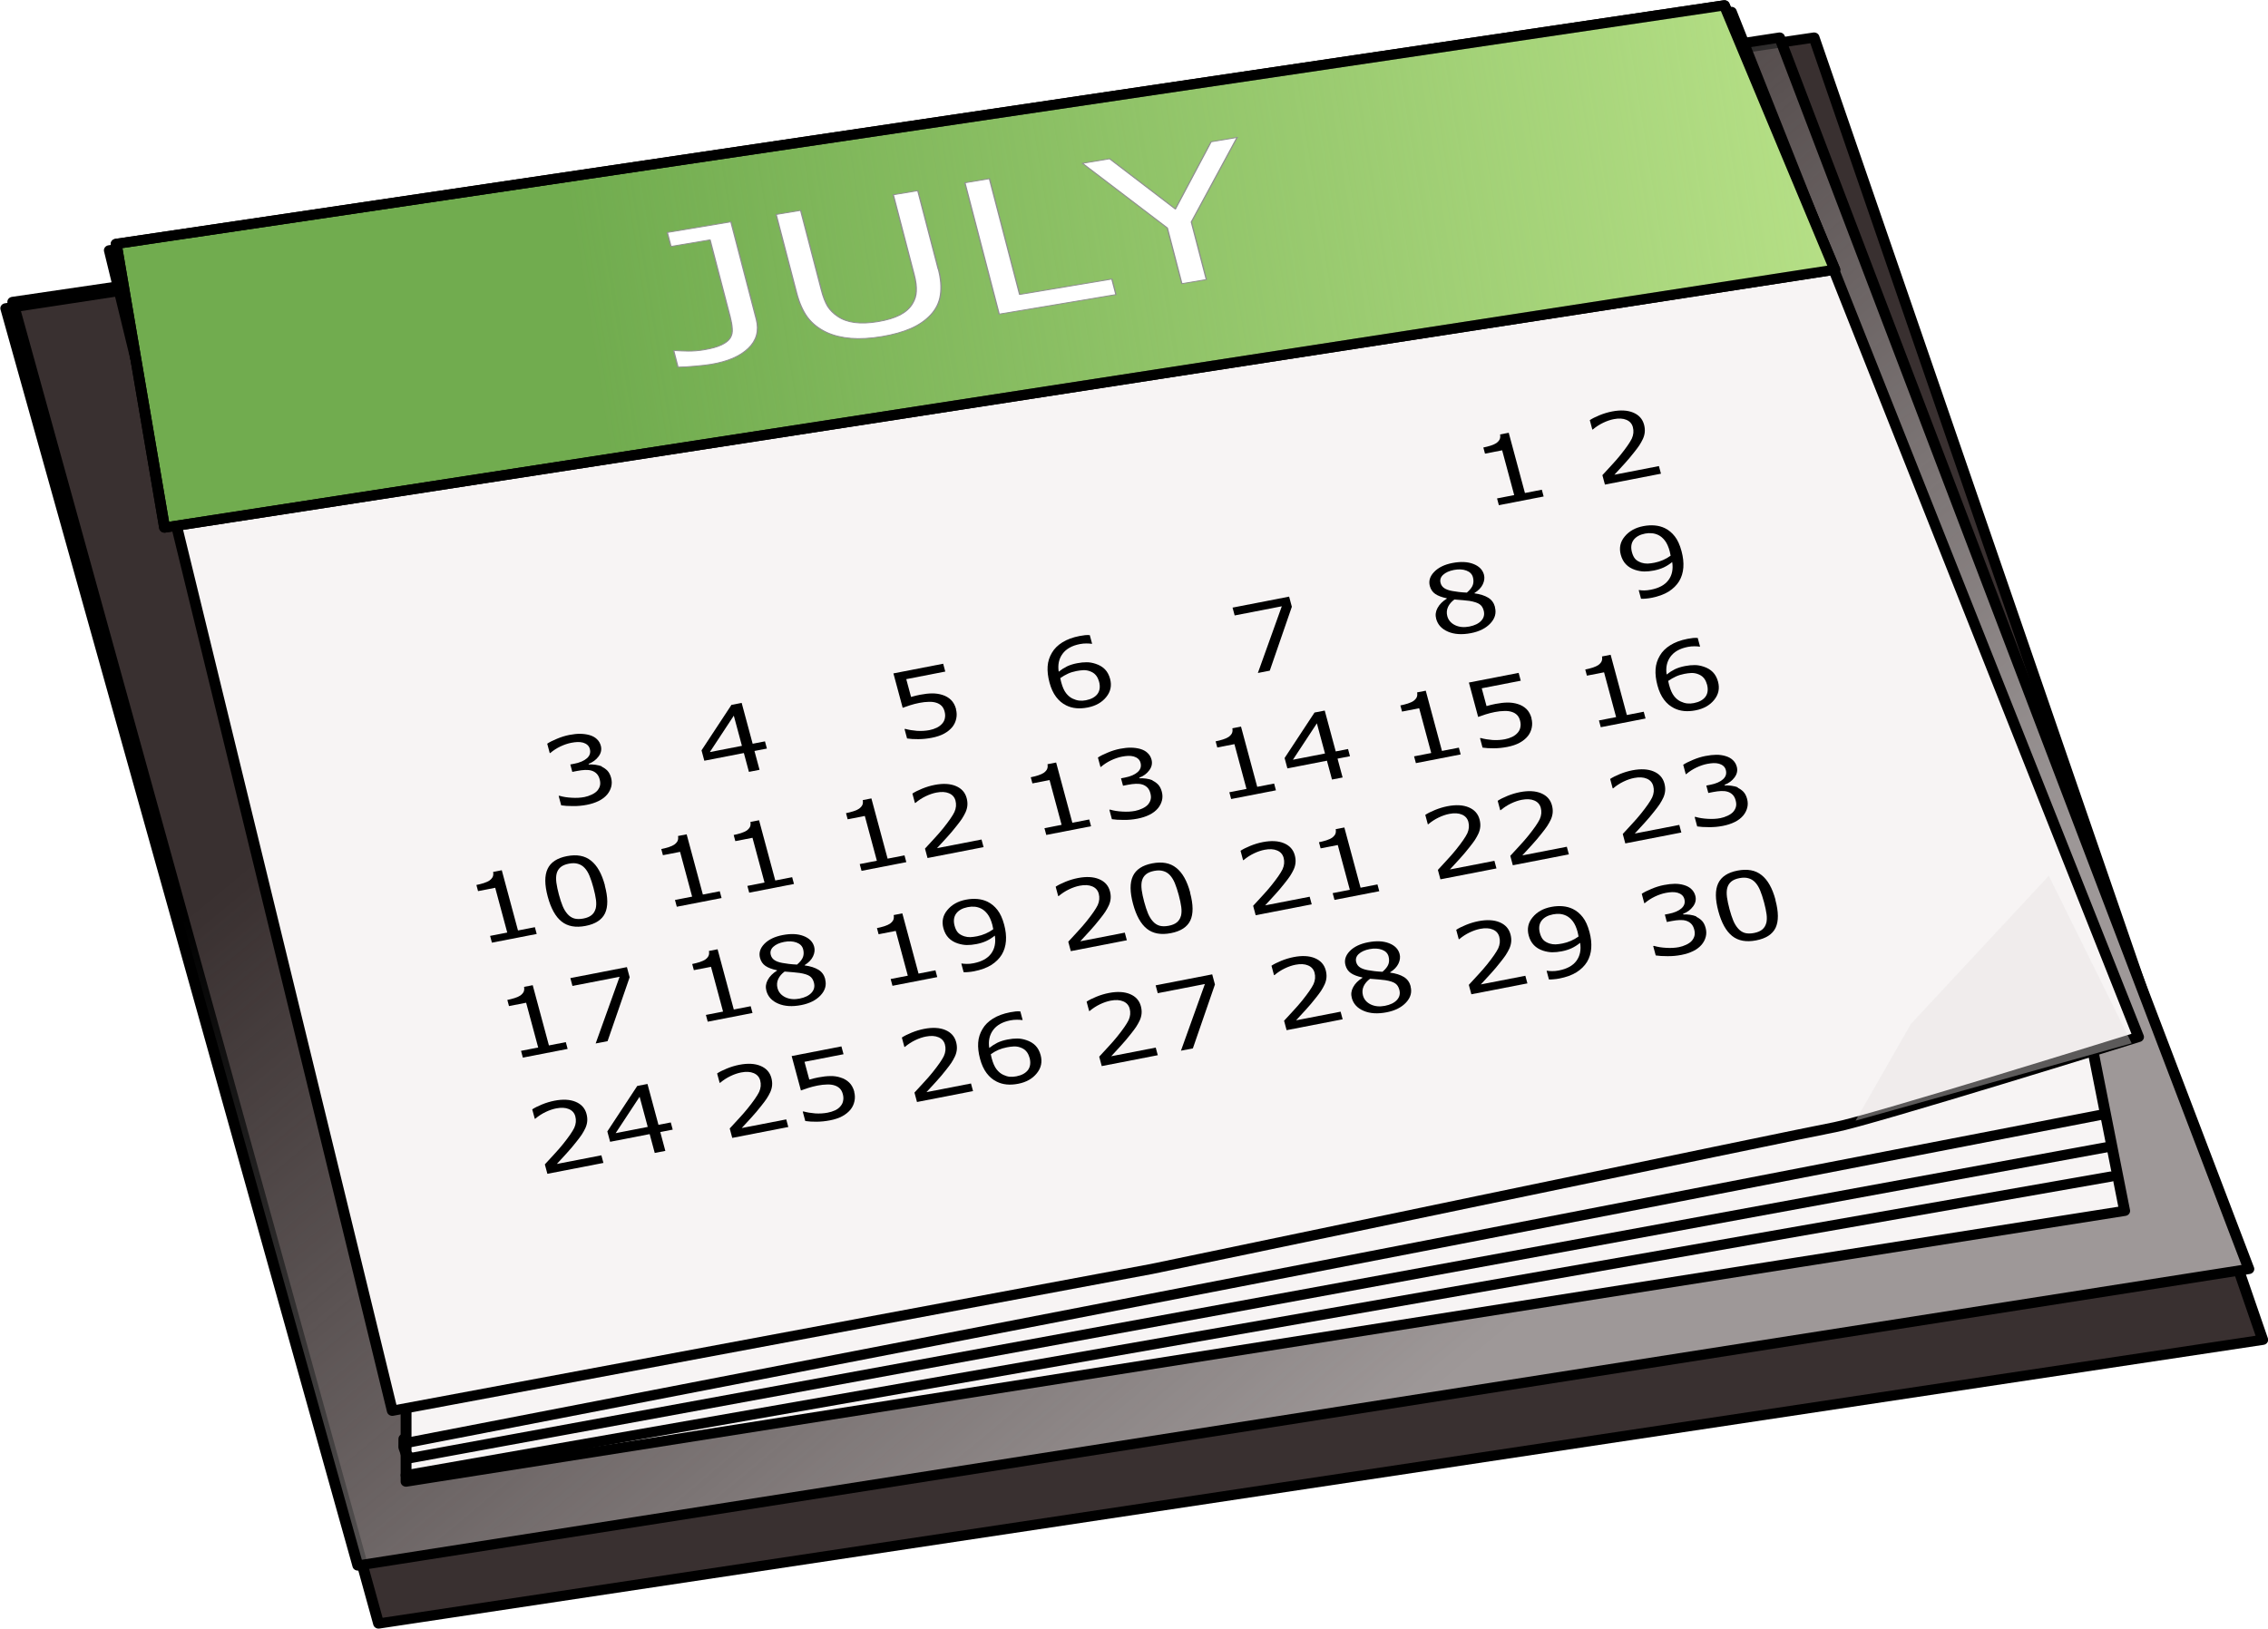 <?xml version="1.0" encoding="UTF-8" standalone="no"?>
<!-- Creator: CorelDRAW -->

<svg
   xmlns:dc="http://purl.org/dc/elements/1.1/"
   xmlns:cc="http://creativecommons.org/ns#"
   xmlns:rdf="http://www.w3.org/1999/02/22-rdf-syntax-ns#"
   xmlns:svg="http://www.w3.org/2000/svg"
   xmlns="http://www.w3.org/2000/svg"
   xmlns:xlink="http://www.w3.org/1999/xlink"
   xmlns:sodipodi="http://sodipodi.sourceforge.net/DTD/sodipodi-0.dtd"
   xmlns:inkscape="http://www.inkscape.org/namespaces/inkscape"
   xml:space="preserve"
   width="391.162mm"
   height="280.948mm"
   style="clip-rule:evenodd;fill-rule:evenodd;image-rendering:optimizeQuality;shape-rendering:geometricPrecision;text-rendering:geometricPrecision"
   viewBox="0 0 40.065 28.776"
   id="svg47601"
   version="1.1"
   inkscape:version="0.91 r13725"
   sodipodi:docname="BasicCal-fullmonths.svg"><sodipodi:namedview
     pagecolor="#ffffff"
     bordercolor="#666666"
     borderopacity="1"
     objecttolerance="10"
     gridtolerance="10"
     guidetolerance="10"
     inkscape:pageopacity="0"
     inkscape:pageshadow="2"
     inkscape:window-width="1916"
     inkscape:window-height="1035"
     id="namedview47661"
     showgrid="false"
     fit-margin-top="0"
     fit-margin-left="0"
     fit-margin-right="0"
     fit-margin-bottom="0"
     inkscape:zoom="0.085768014"
     inkscape:cx="373.10483"
     inkscape:cy="567.69753"
     inkscape:window-x="4"
     inkscape:window-y="1"
     inkscape:window-maximized="1"
     inkscape:current-layer="g48261" /><defs
     id="defs47603"><linearGradient
       inkscape:collect="always"
       id="linearGradient48446"><stop
         style="stop-color:#b9e289;stop-opacity:1;"
         offset="0"
         id="stop48448" /><stop
         style="stop-color:#b9e289;stop-opacity:0;"
         offset="1"
         id="stop48450" /></linearGradient><linearGradient
       inkscape:collect="always"
       id="linearGradient48386"><stop
         style="stop-color:#9e9898;stop-opacity:1;"
         offset="0"
         id="stop48388" /><stop
         style="stop-color:#9e9898;stop-opacity:0;"
         offset="1"
         id="stop48390" /></linearGradient><style
       type="text/css"
       id="style47605"><![CDATA[
    .str0 {stroke:#333333;stroke-width:0.026}
    .str1 {stroke:#426910;stroke-width:0.026}
    .fil7 {fill:#0A0000}
    .fil2 {fill:#666666}
    .fil6 {fill:#BEE092}
    .fil0 {fill:#CCCCCC}
    .fil10 {fill:#E8FFC9}
    .fil8 {fill:url(#id0)}
    .fil5 {fill:url(#id1)}
    .fil1 {fill:url(#id2)}
    .fil9 {fill:url(#id3)}
    .fil4 {fill:url(#id4)}
    .fil3 {fill:url(#id5);fill-rule:nonzero}
   ]]></style><linearGradient
       id="id0"
       gradientUnits="userSpaceOnUse"
       x1="0.628"
       y1="0.012"
       x2="0.641"
       y2="0.668"><stop
         offset="0"
         style="stop-color:#B3B3B3"
         id="stop47608" /><stop
         offset="1"
         style="stop-color:#666666"
         id="stop47610" /></linearGradient><linearGradient
       id="id1"
       gradientUnits="userSpaceOnUse"
       x1="0.431"
       y1="0.848"
       x2="2.692"
       y2="0.848"><stop
         offset="0"
         style="stop-color:#6BA84B"
         id="stop47613" /><stop
         offset="1"
         style="stop-color:#BFE68D"
         id="stop47615" /></linearGradient><linearGradient
       id="id2"
       gradientUnits="userSpaceOnUse"
       x1="0.216"
       y1="2.775"
       x2="2.906"
       y2="0.486"><stop
         offset="0"
         style="stop-color:gray"
         id="stop47618" /><stop
         offset="1"
         style="stop-color:#DBDBDB"
         id="stop47620" /></linearGradient><linearGradient
       id="id3"
       gradientUnits="userSpaceOnUse"
       x1="0.634"
       y1="0.079"
       x2="0.634"
       y2="0.601"><stop
         offset="0"
         style="stop-color:white"
         id="stop47623" /><stop
         offset="1"
         style="stop-color:#999999"
         id="stop47625" /></linearGradient><linearGradient
       id="id4"
       gradientUnits="userSpaceOnUse"
       x1="1.269"
       y1="2.15"
       x2="1.853"
       y2="1.048"><stop
         offset="0"
         style="stop-color:#DBDBDB"
         id="stop47628" /><stop
         offset="1"
         style="stop-color:#FEFEFE"
         id="stop47630" /></linearGradient><linearGradient
       id="id5"
       gradientUnits="userSpaceOnUse"
       x1="2.76"
       y1="2.85"
       x2="0.363"
       y2="0.411"><stop
         offset="0"
         style="stop-color:#4D4D4D"
         id="stop47633" /><stop
         offset="1"
         style="stop-color:#E6E6E6"
         id="stop47635" /></linearGradient><linearGradient
       inkscape:collect="always"
       xlink:href="#linearGradient48386"
       id="linearGradient48392"
       x1="-15.953"
       y1="-1.421"
       x2="-22.385"
       y2="-8.658"
       gradientUnits="userSpaceOnUse" /><filter
       inkscape:collect="always"
       style="color-interpolation-filters:sRGB"
       id="filter48440"
       x="-0.22"
       width="1.44"
       y="-0.232"
       height="1.463"><feGaussianBlur
         inkscape:collect="always"
         stdDeviation="0.203"
         id="feGaussianBlur48442" /></filter><linearGradient
       inkscape:collect="always"
       xlink:href="#linearGradient48446"
       id="linearGradient48452"
       x1="-13.191"
       y1="-11.144"
       x2="-23.601"
       y2="-9.597"
       gradientUnits="userSpaceOnUse" /></defs><g
     id="g48261"
     transform="translate(28.331,12.537)"><g
       id="g48792"
       transform="matrix(2.207,0,0,2.062,34.196,13.326)"><path
         inkscape:connector-curvature="0"
         id="path48344"
         d="m -28.229,-9.956 2.928,11.325 15.081,-2.431 -3.591,-11.159 z"
         style="fill:#393030;fill-opacity:1;fill-rule:evenodd;stroke:#000000;stroke-width:0.087;stroke-linecap:round;stroke-linejoin:round;stroke-miterlimit:4;stroke-dasharray:none;stroke-opacity:1" /><path
         inkscape:connector-curvature="0"
         id="path48346"
         d="M -28.285,-9.901 -25.467,0.872 -10.331,-1.669 -14.087,-12.221 Z"
         style="fill:url(#linearGradient48392);fill-opacity:1;fill-rule:evenodd;stroke:#000000;stroke-width:0.087;stroke-linecap:round;stroke-linejoin:round;stroke-miterlimit:4;stroke-dasharray:none;stroke-opacity:1" /><path
         inkscape:connector-curvature="0"
         id="path48350"
         d="m -25.081,-0.565 0,0.718 13.756,-2.32 -0.276,-1.492 -12.927,1.934 z"
         style="fill:#f7f4f4;fill-opacity:1;fill-rule:evenodd;stroke:#000000;stroke-width:0.087;stroke-linecap:round;stroke-linejoin:round;stroke-miterlimit:4;stroke-dasharray:none;stroke-opacity:1" /><path
         inkscape:connector-curvature="0"
         id="path48348"
         d="m -27.456,-10.398 2.265,9.944 6.077,-1.215 c 0,0 5.193,-1.16 5.469,-1.215 0.276,-0.055 2.431,-0.773 2.431,-0.773 l -3.259,-8.784 z"
         style="fill:#f7f4f4;fill-opacity:1;fill-rule:evenodd;stroke:#000000;stroke-width:0.087;stroke-linecap:round;stroke-linejoin:round;stroke-miterlimit:4;stroke-dasharray:none;stroke-opacity:1" /><path
         inkscape:connector-curvature="0"
         id="path48352"
         d="m -25.081,-0.178 13.59,-2.817 0,0"
         style="fill:none;fill-rule:evenodd;stroke:#000000;stroke-width:0.087;stroke-linecap:round;stroke-linejoin:round;stroke-miterlimit:4;stroke-dasharray:none;stroke-opacity:1" /><path
         sodipodi:nodetypes="ccccc"
         inkscape:connector-curvature="0"
         id="path48354"
         d="m -11.435,-2.719 -13.609,2.67 -0.037,-0.037 -0.018,-0.055 5.69e-4,-0.073"
         style="fill:none;fill-rule:evenodd;stroke:#000000;stroke-width:0.087;stroke-linecap:round;stroke-linejoin:round;stroke-miterlimit:4;stroke-dasharray:none;stroke-opacity:1" /><path
         sodipodi:nodetypes="cc"
         inkscape:connector-curvature="0"
         id="path48356"
         d="M -11.435,-2.461 -25.081,0.098"
         style="fill:none;fill-rule:evenodd;stroke:#000000;stroke-width:0.087;stroke-linecap:round;stroke-linejoin:round;stroke-miterlimit:4;stroke-dasharray:none;stroke-opacity:1" /><path
         inkscape:connector-curvature="0"
         id="path48358"
         d="m -27.401,-10.453 0.387,2.431 13.369,-2.21 -0.884,-2.265 z"
         style="fill:#71ac4f;fill-opacity:1;fill-rule:evenodd;stroke:#000000;stroke-width:0.087;stroke-linecap:round;stroke-linejoin:round;stroke-miterlimit:4;stroke-dasharray:none;stroke-opacity:1" /><g
         id="text48360"
         style="font-style:normal;font-weight:normal;font-size:0.869px;line-height:125%;font-family:sans-serif;text-align:end;letter-spacing:0px;word-spacing:0px;text-anchor:end;fill:#000000;fill-opacity:1;stroke:none;stroke-width:0.087;stroke-linecap:round;stroke-linejoin:round;stroke-miterlimit:4;stroke-dasharray:none;stroke-opacity:1"
         transform="matrix(1.048,-0.218,0.228,0.907,0,0)"><path
           id="path48690"
           d="m -12.597,-12.166 -0.342,0 0,-0.064 0.131,0 0,-0.423 -0.131,0 0,-0.058 q 0.027,0 0.057,-0.004 0.031,-0.005 0.046,-0.013 0.02,-0.011 0.031,-0.027 0.011,-0.017 0.013,-0.044 l 0.066,0 0,0.569 0.129,0 0,0.064 z"
           inkscape:connector-curvature="0" /><path
           id="path48692"
           d="m -11.702,-12.166 -0.427,0 0,-0.089 q 0.045,-0.038 0.089,-0.076 0.045,-0.038 0.084,-0.076 0.081,-0.079 0.112,-0.125 0.03,-0.047 0.03,-0.101 0,-0.049 -0.033,-0.077 -0.032,-0.028 -0.09,-0.028 -0.039,0 -0.084,0.014 -0.045,0.014 -0.088,0.042 l -0.004,0 0,-0.089 q 0.03,-0.015 0.08,-0.027 0.05,-0.012 0.098,-0.012 0.097,0 0.152,0.047 0.055,0.047 0.055,0.127 0,0.036 -0.009,0.067 -0.009,0.031 -0.027,0.059 -0.017,0.026 -0.039,0.052 -0.022,0.025 -0.054,0.056 -0.045,0.045 -0.094,0.087 -0.048,0.042 -0.09,0.077 l 0.34,0 0,0.073 z"
           inkscape:connector-curvature="0" /><path
           id="path48694"
           d="m -19.962,-11.384 q 0.02,0.018 0.034,0.046 0.013,0.028 0.013,0.071 0,0.043 -0.016,0.079 -0.016,0.036 -0.044,0.063 -0.032,0.03 -0.075,0.044 -0.043,0.014 -0.094,0.014 -0.053,0 -0.103,-0.013 -0.051,-0.012 -0.084,-0.027 l 0,-0.089 0.006,0 q 0.036,0.024 0.085,0.039 0.049,0.016 0.094,0.016 0.027,0 0.057,-0.009 0.03,-0.009 0.049,-0.026 0.02,-0.019 0.029,-0.041 0.01,-0.022 0.01,-0.057 0,-0.034 -0.011,-0.056 -0.011,-0.022 -0.03,-0.035 -0.019,-0.013 -0.046,-0.018 -0.027,-0.005 -0.059,-0.005 l -0.038,0 0,-0.07 0.03,0 q 0.064,0 0.103,-0.027 0.039,-0.027 0.039,-0.079 0,-0.023 -0.01,-0.04 -0.01,-0.017 -0.027,-0.028 -0.018,-0.011 -0.039,-0.015 -0.021,-0.004 -0.047,-0.004 -0.04,0 -0.086,0.014 -0.045,0.014 -0.086,0.041 l -0.004,0 0,-0.089 q 0.03,-0.015 0.08,-0.027 0.05,-0.013 0.098,-0.013 0.046,0 0.081,0.009 0.035,0.009 0.064,0.027 0.031,0.02 0.046,0.049 0.016,0.029 0.016,0.067 0,0.053 -0.037,0.092 -0.037,0.039 -0.087,0.049 l 0,0.006 q 0.02,0.003 0.047,0.014 0.026,0.011 0.045,0.027 z"
           inkscape:connector-curvature="0" /><path
           id="path48696"
           d="m -18.728,-11.258 -0.094,0 0,0.178 -0.081,0 0,-0.178 -0.302,0 0,-0.098 0.306,-0.356 0.078,0 0,0.386 0.094,0 0,0.068 z m -0.175,-0.068 0,-0.285 -0.245,0.285 0.245,0 z"
           inkscape:connector-curvature="0" /><path
           id="path48698"
           d="m -17.278,-11.281 q 0,0.044 -0.016,0.084 -0.016,0.04 -0.044,0.068 -0.031,0.03 -0.073,0.046 -0.042,0.016 -0.098,0.016 -0.052,0 -0.1,-0.011 -0.048,-0.011 -0.081,-0.026 l 0,-0.089 0.006,0 q 0.035,0.022 0.081,0.038 0.047,0.015 0.092,0.015 0.03,0 0.058,-0.009 0.028,-0.009 0.05,-0.03 0.019,-0.018 0.028,-0.044 0.01,-0.025 0.01,-0.059 0,-0.033 -0.011,-0.055 -0.011,-0.022 -0.031,-0.036 -0.022,-0.016 -0.054,-0.022 -0.031,-0.007 -0.07,-0.007 -0.037,0 -0.072,0.005 -0.034,0.005 -0.059,0.01 l 0,-0.325 0.38,0 0,0.074 -0.298,0 0,0.168 q 0.018,-0.002 0.037,-0.003 0.019,-8.48e-4 0.033,-8.48e-4 0.051,0 0.09,0.009 0.039,0.009 0.071,0.031 0.034,0.023 0.053,0.06 0.019,0.037 0.019,0.092 z"
           inkscape:connector-curvature="0" /><path
           id="path48700"
           d="m -16.1,-11.285 q 0,0.096 -0.064,0.157 -0.063,0.061 -0.155,0.061 -0.047,0 -0.085,-0.014 -0.038,-0.014 -0.067,-0.043 -0.036,-0.035 -0.056,-0.093 -0.02,-0.058 -0.02,-0.14 0,-0.084 0.018,-0.149 0.018,-0.065 0.058,-0.115 0.037,-0.048 0.096,-0.075 0.059,-0.027 0.137,-0.027 0.025,0 0.042,0.002 0.017,0.002 0.034,0.008 l 0,0.081 -0.004,0 q -0.012,-0.006 -0.036,-0.012 -0.024,-0.006 -0.049,-0.006 -0.091,0 -0.145,0.057 -0.054,0.057 -0.063,0.154 0.036,-0.022 0.07,-0.033 0.035,-0.011 0.08,-0.011 0.04,0 0.071,0.008 0.031,0.007 0.063,0.03 0.037,0.026 0.056,0.065 0.019,0.039 0.019,0.096 z m -0.086,0.003 q 0,-0.039 -0.012,-0.065 -0.011,-0.026 -0.038,-0.045 -0.02,-0.014 -0.043,-0.018 -0.024,-0.004 -0.05,-0.004 -0.036,0 -0.067,0.009 -0.031,0.009 -0.064,0.026 -8.48e-4,0.009 -0.001,0.018 -4.24e-4,0.009 -4.24e-4,0.022 0,0.067 0.014,0.106 0.014,0.039 0.038,0.061 0.02,0.019 0.042,0.028 0.023,0.009 0.05,0.009 0.061,0 0.097,-0.037 0.035,-0.038 0.035,-0.108 z"
           inkscape:connector-curvature="0" /><path
           id="path48702"
           d="m -14.639,-11.617 -0.286,0.537 -0.091,0 0.304,-0.557 -0.36,0 0,-0.074 0.432,0 0,0.095 z"
           inkscape:connector-curvature="0" /><path
           id="path48704"
           d="m -13.167,-11.256 q 0,0.082 -0.064,0.136 -0.064,0.054 -0.16,0.054 -0.103,0 -0.164,-0.053 -0.061,-0.053 -0.061,-0.136 0,-0.053 0.031,-0.095 0.031,-0.043 0.086,-0.068 l 0,-0.003 q -0.051,-0.027 -0.075,-0.059 -0.024,-0.032 -0.024,-0.081 0,-0.071 0.059,-0.119 0.059,-0.048 0.149,-0.048 0.095,0 0.151,0.045 0.056,0.045 0.056,0.115 0,0.043 -0.027,0.084 -0.027,0.041 -0.078,0.064 l 0,0.003 q 0.059,0.025 0.091,0.063 0.031,0.037 0.031,0.095 z m -0.101,-0.308 q 0,-0.045 -0.035,-0.072 -0.035,-0.027 -0.089,-0.027 -0.053,0 -0.088,0.025 -0.034,0.025 -0.034,0.069 0,0.031 0.017,0.053 0.017,0.022 0.052,0.039 0.016,0.008 0.045,0.02 0.03,0.012 0.058,0.02 0.042,-0.028 0.058,-0.058 0.016,-0.03 0.016,-0.07 z m 0.013,0.316 q 0,-0.039 -0.017,-0.062 -0.017,-0.024 -0.067,-0.048 -0.02,-0.009 -0.044,-0.017 -0.024,-0.008 -0.063,-0.022 -0.038,0.021 -0.061,0.056 -0.023,0.036 -0.023,0.081 0,0.057 0.039,0.095 0.039,0.037 0.1,0.037 0.062,0 0.099,-0.032 0.037,-0.032 0.037,-0.087 z"
           inkscape:connector-curvature="0" /><path
           id="path48706"
           d="m -11.703,-11.434 q 0,0.083 -0.019,0.15 -0.019,0.067 -0.057,0.115 -0.039,0.048 -0.097,0.075 -0.058,0.026 -0.137,0.026 -0.022,0 -0.042,-0.003 -0.02,-0.002 -0.035,-0.007 l 0,-0.081 0.004,0 q 0.012,0.006 0.035,0.012 0.022,0.005 0.05,0.005 0.094,0 0.147,-0.056 0.053,-0.056 0.062,-0.155 -0.039,0.024 -0.074,0.034 -0.035,0.01 -0.076,0.01 -0.039,0 -0.071,-0.008 -0.031,-0.008 -0.063,-0.03 -0.037,-0.026 -0.056,-0.066 -0.019,-0.04 -0.019,-0.095 0,-0.097 0.064,-0.157 0.064,-0.061 0.155,-0.061 0.046,0 0.085,0.014 0.039,0.014 0.068,0.042 0.036,0.035 0.056,0.091 0.02,0.055 0.02,0.143 z m -0.086,-0.018 q 0,-0.066 -0.014,-0.106 -0.014,-0.04 -0.037,-0.062 -0.02,-0.019 -0.043,-0.027 -0.023,-0.009 -0.05,-0.009 -0.061,0 -0.097,0.038 -0.035,0.038 -0.035,0.107 0,0.04 0.011,0.066 0.011,0.025 0.039,0.045 0.019,0.013 0.042,0.018 0.023,0.004 0.051,0.004 0.033,0 0.067,-0.009 0.034,-0.009 0.064,-0.026 4.24e-4,-0.009 8.48e-4,-0.017 8.49e-4,-0.009 8.49e-4,-0.022 z"
           inkscape:connector-curvature="0" /><path
           id="path48708"
           d="m -20.76,-9.995 -0.342,0 0,-0.064 0.131,0 0,-0.423 -0.131,0 0,-0.058 q 0.027,0 0.057,-0.004 0.031,-0.005 0.046,-0.013 0.02,-0.011 0.031,-0.027 0.011,-0.017 0.013,-0.044 l 0.066,0 0,0.569 0.129,0 0,0.064 z"
           inkscape:connector-curvature="0" /><path
           id="path48710"
           d="m -20.171,-10.311 q 0,0.17 -0.053,0.25 -0.053,0.079 -0.165,0.079 -0.114,0 -0.166,-0.081 -0.052,-0.081 -0.052,-0.248 0,-0.168 0.053,-0.249 0.053,-0.081 0.165,-0.081 0.114,0 0.166,0.082 0.053,0.081 0.053,0.246 z m -0.112,0.193 q 0.015,-0.034 0.02,-0.081 0.005,-0.047 0.005,-0.112 0,-0.064 -0.005,-0.112 -0.005,-0.048 -0.02,-0.081 -0.015,-0.033 -0.041,-0.049 -0.025,-0.017 -0.066,-0.017 -0.04,0 -0.066,0.017 -0.026,0.017 -0.041,0.05 -0.014,0.031 -0.02,0.082 -0.005,0.05 -0.005,0.111 0,0.066 0.005,0.111 0.005,0.045 0.02,0.08 0.014,0.033 0.039,0.05 0.026,0.017 0.068,0.017 0.04,0 0.066,-0.017 0.026,-0.017 0.041,-0.05 z"
           inkscape:connector-curvature="0" /><path
           id="path48712"
           d="m -19.348,-9.995 -0.342,0 0,-0.064 0.131,0 0,-0.423 -0.131,0 0,-0.058 q 0.027,0 0.057,-0.004 0.031,-0.005 0.046,-0.013 0.02,-0.011 0.031,-0.027 0.011,-0.017 0.013,-0.044 l 0.066,0 0,0.569 0.129,0 0,0.064 z"
           inkscape:connector-curvature="0" /><path
           id="path48714"
           d="m -18.795,-9.995 -0.342,0 0,-0.064 0.131,0 0,-0.423 -0.131,0 0,-0.058 q 0.027,0 0.057,-0.004 0.031,-0.005 0.046,-0.013 0.02,-0.011 0.031,-0.027 0.011,-0.017 0.013,-0.044 l 0.066,0 0,0.569 0.129,0 0,0.064 z"
           inkscape:connector-curvature="0" /><path
           id="path48716"
           d="m -17.937,-9.995 -0.342,0 0,-0.064 0.131,0 0,-0.423 -0.131,0 0,-0.058 q 0.027,0 0.057,-0.004 0.031,-0.005 0.046,-0.013 0.02,-0.011 0.031,-0.027 0.011,-0.017 0.013,-0.044 l 0.066,0 0,0.569 0.129,0 0,0.064 z"
           inkscape:connector-curvature="0" /><path
           id="path48718"
           d="m -17.348,-9.995 -0.427,0 0,-0.089 q 0.045,-0.038 0.089,-0.076 0.045,-0.038 0.084,-0.076 0.081,-0.079 0.112,-0.125 0.03,-0.047 0.03,-0.101 0,-0.049 -0.033,-0.077 -0.032,-0.028 -0.09,-0.028 -0.039,0 -0.084,0.014 -0.045,0.014 -0.088,0.042 l -0.004,0 0,-0.089 q 0.03,-0.015 0.08,-0.027 0.05,-0.012 0.098,-0.012 0.097,0 0.152,0.047 0.055,0.047 0.055,0.127 0,0.036 -0.009,0.067 -0.009,0.031 -0.027,0.059 -0.017,0.026 -0.039,0.052 -0.022,0.025 -0.054,0.056 -0.045,0.045 -0.094,0.087 -0.048,0.042 -0.09,0.077 l 0.34,0 0,0.073 z"
           inkscape:connector-curvature="0" /><path
           id="path48720"
           d="m -16.526,-9.995 -0.342,0 0,-0.064 0.131,0 0,-0.423 -0.131,0 0,-0.058 q 0.027,0 0.057,-0.004 0.031,-0.005 0.046,-0.013 0.02,-0.011 0.031,-0.027 0.011,-0.017 0.013,-0.044 l 0.066,0 0,0.569 0.129,0 0,0.064 z"
           inkscape:connector-curvature="0" /><path
           id="path48722"
           d="m -15.992,-10.299 q 0.02,0.018 0.034,0.046 0.013,0.028 0.013,0.071 0,0.043 -0.016,0.079 -0.016,0.036 -0.044,0.063 -0.032,0.03 -0.075,0.044 -0.043,0.014 -0.094,0.014 -0.053,0 -0.103,-0.013 -0.051,-0.012 -0.084,-0.027 l 0,-0.089 0.006,0 q 0.036,0.024 0.085,0.039 0.049,0.016 0.094,0.016 0.027,0 0.057,-0.009 0.03,-0.009 0.049,-0.026 0.02,-0.019 0.029,-0.041 0.01,-0.022 0.01,-0.057 0,-0.034 -0.011,-0.056 -0.011,-0.022 -0.03,-0.035 -0.019,-0.013 -0.046,-0.018 -0.027,-0.005 -0.059,-0.005 l -0.038,0 0,-0.07 0.03,0 q 0.064,0 0.103,-0.027 0.039,-0.027 0.039,-0.079 0,-0.023 -0.01,-0.04 -0.01,-0.017 -0.027,-0.028 -0.018,-0.011 -0.039,-0.015 -0.021,-0.004 -0.047,-0.004 -0.04,0 -0.086,0.014 -0.045,0.014 -0.086,0.041 l -0.004,0 0,-0.089 q 0.03,-0.015 0.08,-0.027 0.05,-0.013 0.098,-0.013 0.046,0 0.081,0.009 0.035,0.009 0.064,0.027 0.031,0.02 0.046,0.049 0.016,0.029 0.016,0.067 0,0.053 -0.037,0.092 -0.037,0.039 -0.087,0.049 l 0,0.006 q 0.02,0.003 0.047,0.014 0.026,0.011 0.045,0.027 z"
           inkscape:connector-curvature="0" /><path
           id="path48724"
           d="m -15.114,-9.995 -0.342,0 0,-0.064 0.131,0 0,-0.423 -0.131,0 0,-0.058 q 0.027,0 0.057,-0.004 0.031,-0.005 0.046,-0.013 0.02,-0.011 0.031,-0.027 0.011,-0.017 0.013,-0.044 l 0.066,0 0,0.569 0.129,0 0,0.064 z"
           inkscape:connector-curvature="0" /><path
           id="path48726"
           d="m -14.511,-10.172 -0.094,0 0,0.178 -0.081,0 0,-0.178 -0.302,0 0,-0.098 0.306,-0.356 0.078,0 0,0.386 0.094,0 0,0.068 z m -0.175,-0.068 0,-0.285 -0.245,0.285 0.245,0 z"
           inkscape:connector-curvature="0" /><path
           id="path48728"
           d="m -13.703,-9.995 -0.342,0 0,-0.064 0.131,0 0,-0.423 -0.131,0 0,-0.058 q 0.027,0 0.057,-0.004 0.031,-0.005 0.046,-0.013 0.02,-0.011 0.031,-0.027 0.011,-0.017 0.013,-0.044 l 0.066,0 0,0.569 0.129,0 0,0.064 z"
           inkscape:connector-curvature="0" /><path
           id="path48730"
           d="m -13.119,-10.195 q 0,0.044 -0.016,0.084 -0.016,0.04 -0.044,0.068 -0.031,0.03 -0.073,0.046 -0.042,0.016 -0.098,0.016 -0.052,0 -0.1,-0.011 -0.048,-0.011 -0.081,-0.026 l 0,-0.089 0.006,0 q 0.035,0.022 0.081,0.038 0.047,0.015 0.092,0.015 0.03,0 0.058,-0.009 0.028,-0.009 0.05,-0.03 0.019,-0.018 0.028,-0.044 0.01,-0.025 0.01,-0.059 0,-0.033 -0.011,-0.055 -0.011,-0.022 -0.031,-0.036 -0.022,-0.016 -0.054,-0.022 -0.031,-0.007 -0.07,-0.007 -0.037,0 -0.072,0.005 -0.034,0.005 -0.059,0.01 l 0,-0.325 0.38,0 0,0.074 -0.298,0 0,0.168 q 0.018,-0.002 0.037,-0.003 0.019,-8.49e-4 0.033,-8.49e-4 0.051,0 0.09,0.009 0.039,0.009 0.071,0.031 0.034,0.023 0.053,0.06 0.019,0.037 0.019,0.092 z"
           inkscape:connector-curvature="0" /><path
           id="path48732"
           d="m -12.291,-9.995 -0.342,0 0,-0.064 0.131,0 0,-0.423 -0.131,0 0,-0.058 q 0.027,0 0.057,-0.004 0.031,-0.005 0.046,-0.013 0.02,-0.011 0.031,-0.027 0.011,-0.017 0.013,-0.044 l 0.066,0 0,0.569 0.129,0 0,0.064 z"
           inkscape:connector-curvature="0" /><path
           id="path48734"
           d="m -11.693,-10.199 q 0,0.096 -0.064,0.157 -0.063,0.061 -0.155,0.061 -0.047,0 -0.085,-0.014 -0.038,-0.014 -0.067,-0.043 -0.036,-0.035 -0.056,-0.093 -0.02,-0.058 -0.02,-0.14 0,-0.084 0.018,-0.149 0.018,-0.065 0.058,-0.115 0.037,-0.048 0.096,-0.075 0.059,-0.027 0.137,-0.027 0.025,0 0.042,0.002 0.017,0.002 0.034,0.008 l 0,0.081 -0.004,0 q -0.012,-0.006 -0.036,-0.012 -0.024,-0.006 -0.049,-0.006 -0.091,0 -0.145,0.057 -0.054,0.057 -0.063,0.154 0.036,-0.022 0.07,-0.033 0.035,-0.011 0.08,-0.011 0.04,0 0.071,0.008 0.031,0.007 0.063,0.03 0.037,0.026 0.056,0.065 0.019,0.039 0.019,0.096 z m -0.086,0.003 q 0,-0.039 -0.012,-0.065 -0.011,-0.026 -0.038,-0.045 -0.02,-0.014 -0.043,-0.018 -0.024,-0.004 -0.05,-0.004 -0.036,0 -0.067,0.009 -0.031,0.009 -0.064,0.026 -8.48e-4,0.009 -0.001,0.018 -4.24e-4,0.009 -4.24e-4,0.022 0,0.067 0.014,0.106 0.014,0.039 0.038,0.061 0.02,0.019 0.042,0.028 0.023,0.009 0.05,0.009 0.061,0 0.097,-0.037 0.035,-0.038 0.035,-0.108 z"
           inkscape:connector-curvature="0" /><path
           id="path48736"
           d="m -20.76,-8.909 -0.342,0 0,-0.064 0.131,0 0,-0.423 -0.131,0 0,-0.058 q 0.027,0 0.057,-0.004 0.031,-0.005 0.046,-0.013 0.02,-0.011 0.031,-0.027 0.011,-0.017 0.013,-0.044 l 0.066,0 0,0.569 0.129,0 0,0.064 z"
           inkscape:connector-curvature="0" /><path
           id="path48738"
           d="m -20.169,-9.446 -0.286,0.537 -0.091,0 0.304,-0.557 -0.36,0 0,-0.074 0.432,0 0,0.095 z"
           inkscape:connector-curvature="0" /><path
           id="path48740"
           d="m -19.348,-8.909 -0.342,0 0,-0.064 0.131,0 0,-0.423 -0.131,0 0,-0.058 q 0.027,0 0.057,-0.004 0.031,-0.005 0.046,-0.013 0.02,-0.011 0.031,-0.027 0.011,-0.017 0.013,-0.044 l 0.066,0 0,0.569 0.129,0 0,0.064 z"
           inkscape:connector-curvature="0" /><path
           id="path48742"
           d="m -18.755,-9.085 q 0,0.082 -0.064,0.136 -0.064,0.054 -0.16,0.054 -0.103,0 -0.164,-0.053 -0.061,-0.053 -0.061,-0.136 0,-0.053 0.031,-0.095 0.031,-0.043 0.086,-0.068 l 0,-0.003 q -0.051,-0.027 -0.075,-0.059 -0.024,-0.032 -0.024,-0.081 0,-0.071 0.059,-0.119 0.059,-0.047 0.149,-0.047 0.095,0 0.151,0.045 0.056,0.045 0.056,0.115 0,0.043 -0.027,0.084 -0.027,0.041 -0.078,0.064 l 0,0.003 q 0.059,0.025 0.091,0.063 0.031,0.037 0.031,0.095 z m -0.101,-0.308 q 0,-0.045 -0.035,-0.072 -0.035,-0.027 -0.089,-0.027 -0.053,0 -0.088,0.025 -0.034,0.025 -0.034,0.069 0,0.031 0.017,0.053 0.017,0.022 0.052,0.039 0.016,0.008 0.045,0.02 0.03,0.012 0.058,0.02 0.042,-0.028 0.058,-0.058 0.016,-0.03 0.016,-0.07 z m 0.013,0.316 q 0,-0.039 -0.017,-0.062 -0.017,-0.024 -0.067,-0.047 -0.02,-0.009 -0.044,-0.017 -0.024,-0.008 -0.063,-0.022 -0.038,0.021 -0.061,0.056 -0.023,0.036 -0.023,0.081 0,0.057 0.039,0.095 0.039,0.037 0.1,0.037 0.062,0 0.099,-0.032 0.037,-0.032 0.037,-0.087 z"
           inkscape:connector-curvature="0" /><path
           id="path48744"
           d="m -17.937,-8.909 -0.342,0 0,-0.064 0.131,0 0,-0.423 -0.131,0 0,-0.058 q 0.027,0 0.057,-0.004 0.031,-0.005 0.046,-0.013 0.02,-0.011 0.031,-0.027 0.011,-0.017 0.013,-0.044 l 0.066,0 0,0.569 0.129,0 0,0.064 z"
           inkscape:connector-curvature="0" /><path
           id="path48746"
           d="m -17.349,-9.263 q 0,0.083 -0.019,0.15 -0.019,0.067 -0.057,0.115 -0.039,0.048 -0.097,0.075 -0.058,0.026 -0.137,0.026 -0.022,0 -0.042,-0.003 -0.02,-0.002 -0.035,-0.007 l 0,-0.081 0.004,0 q 0.012,0.006 0.035,0.012 0.022,0.006 0.05,0.006 0.094,0 0.147,-0.056 0.053,-0.056 0.062,-0.155 -0.039,0.024 -0.074,0.034 -0.035,0.01 -0.076,0.01 -0.039,0 -0.071,-0.008 -0.031,-0.008 -0.063,-0.03 -0.037,-0.026 -0.056,-0.066 -0.019,-0.04 -0.019,-0.095 0,-0.097 0.064,-0.157 0.064,-0.061 0.155,-0.061 0.046,0 0.085,0.014 0.039,0.014 0.068,0.042 0.036,0.035 0.056,0.091 0.02,0.055 0.02,0.143 z m -0.086,-0.018 q 0,-0.066 -0.014,-0.106 -0.014,-0.04 -0.037,-0.062 -0.02,-0.019 -0.043,-0.027 -0.023,-0.008 -0.05,-0.008 -0.061,0 -0.097,0.038 -0.035,0.038 -0.035,0.107 0,0.04 0.011,0.066 0.011,0.025 0.039,0.045 0.019,0.013 0.042,0.018 0.023,0.004 0.051,0.004 0.033,0 0.067,-0.009 0.034,-0.009 0.064,-0.026 4.24e-4,-0.009 8.48e-4,-0.017 8.49e-4,-0.009 8.49e-4,-0.022 z"
           inkscape:connector-curvature="0" /><path
           id="path48748"
           d="m -16.49,-8.909 -0.427,0 0,-0.089 q 0.045,-0.038 0.089,-0.076 0.045,-0.038 0.084,-0.076 0.081,-0.079 0.112,-0.125 0.03,-0.047 0.03,-0.101 0,-0.049 -0.033,-0.077 -0.032,-0.028 -0.09,-0.028 -0.039,0 -0.084,0.014 -0.045,0.014 -0.088,0.042 l -0.004,0 0,-0.089 q 0.03,-0.015 0.08,-0.027 0.05,-0.012 0.098,-0.012 0.097,0 0.152,0.047 0.055,0.047 0.055,0.127 0,0.036 -0.009,0.067 -0.009,0.031 -0.027,0.059 -0.017,0.026 -0.039,0.052 -0.022,0.025 -0.054,0.056 -0.045,0.045 -0.094,0.087 -0.048,0.042 -0.09,0.077 l 0.34,0 0,0.073 z"
           inkscape:connector-curvature="0" /><path
           id="path48750"
           d="m -15.937,-9.225 q 0,0.17 -0.053,0.25 -0.053,0.079 -0.165,0.079 -0.114,0 -0.166,-0.081 -0.052,-0.081 -0.052,-0.248 0,-0.168 0.053,-0.249 0.053,-0.081 0.165,-0.081 0.114,0 0.166,0.082 0.053,0.081 0.053,0.246 z m -0.112,0.193 q 0.015,-0.034 0.02,-0.081 0.005,-0.047 0.005,-0.112 0,-0.064 -0.005,-0.112 -0.005,-0.047 -0.02,-0.081 -0.015,-0.033 -0.041,-0.049 -0.025,-0.017 -0.066,-0.017 -0.04,0 -0.066,0.017 -0.026,0.017 -0.041,0.05 -0.014,0.031 -0.02,0.082 -0.005,0.05 -0.005,0.111 0,0.066 0.005,0.111 0.005,0.045 0.02,0.08 0.014,0.033 0.039,0.05 0.026,0.017 0.068,0.017 0.04,0 0.066,-0.017 0.026,-0.017 0.041,-0.05 z"
           inkscape:connector-curvature="0" /><path
           id="path48752"
           d="m -15.078,-8.909 -0.427,0 0,-0.089 q 0.045,-0.038 0.089,-0.076 0.045,-0.038 0.084,-0.076 0.081,-0.079 0.112,-0.125 0.03,-0.047 0.03,-0.101 0,-0.049 -0.033,-0.077 -0.032,-0.028 -0.09,-0.028 -0.039,0 -0.084,0.014 -0.045,0.014 -0.088,0.042 l -0.004,0 0,-0.089 q 0.03,-0.015 0.08,-0.027 0.05,-0.012 0.098,-0.012 0.097,0 0.152,0.047 0.055,0.047 0.055,0.127 0,0.036 -0.009,0.067 -0.009,0.031 -0.027,0.059 -0.017,0.026 -0.039,0.052 -0.022,0.025 -0.054,0.056 -0.045,0.045 -0.094,0.087 -0.048,0.042 -0.09,0.077 l 0.34,0 0,0.073 z"
           inkscape:connector-curvature="0" /><path
           id="path48754"
           d="m -14.561,-8.909 -0.342,0 0,-0.064 0.131,0 0,-0.423 -0.131,0 0,-0.058 q 0.027,0 0.057,-0.004 0.031,-0.005 0.046,-0.013 0.02,-0.011 0.031,-0.027 0.011,-0.017 0.013,-0.044 l 0.066,0 0,0.569 0.129,0 0,0.064 z"
           inkscape:connector-curvature="0" /><path
           id="path48756"
           d="m -13.667,-8.909 -0.427,0 0,-0.089 q 0.045,-0.038 0.089,-0.076 0.045,-0.038 0.084,-0.076 0.081,-0.079 0.112,-0.125 0.03,-0.047 0.03,-0.101 0,-0.049 -0.033,-0.077 -0.032,-0.028 -0.09,-0.028 -0.039,0 -0.084,0.014 -0.045,0.014 -0.088,0.042 l -0.004,0 0,-0.089 q 0.03,-0.015 0.08,-0.027 0.05,-0.012 0.098,-0.012 0.097,0 0.152,0.047 0.055,0.047 0.055,0.127 0,0.036 -0.009,0.067 -0.009,0.031 -0.027,0.059 -0.017,0.026 -0.039,0.052 -0.022,0.025 -0.054,0.056 -0.045,0.045 -0.094,0.087 -0.048,0.042 -0.09,0.077 l 0.34,0 0,0.073 z"
           inkscape:connector-curvature="0" /><path
           id="path48758"
           d="m -13.114,-8.909 -0.427,0 0,-0.089 q 0.045,-0.038 0.089,-0.076 0.045,-0.038 0.084,-0.076 0.081,-0.079 0.112,-0.125 0.03,-0.047 0.03,-0.101 0,-0.049 -0.033,-0.077 -0.032,-0.028 -0.09,-0.028 -0.039,0 -0.084,0.014 -0.045,0.014 -0.088,0.042 l -0.004,0 0,-0.089 q 0.03,-0.015 0.08,-0.027 0.05,-0.012 0.098,-0.012 0.097,0 0.152,0.047 0.055,0.047 0.055,0.127 0,0.036 -0.009,0.067 -0.009,0.031 -0.027,0.059 -0.017,0.026 -0.039,0.052 -0.022,0.025 -0.054,0.056 -0.045,0.045 -0.094,0.087 -0.048,0.042 -0.09,0.077 l 0.34,0 0,0.073 z"
           inkscape:connector-curvature="0" /><path
           id="path48760"
           d="m -12.255,-8.909 -0.427,0 0,-0.089 q 0.045,-0.038 0.089,-0.076 0.045,-0.038 0.084,-0.076 0.081,-0.079 0.112,-0.125 0.03,-0.047 0.03,-0.101 0,-0.049 -0.033,-0.077 -0.032,-0.028 -0.09,-0.028 -0.039,0 -0.084,0.014 -0.045,0.014 -0.088,0.042 l -0.004,0 0,-0.089 q 0.03,-0.015 0.08,-0.027 0.05,-0.012 0.098,-0.012 0.097,0 0.152,0.047 0.055,0.047 0.055,0.127 0,0.036 -0.009,0.067 -0.009,0.031 -0.027,0.059 -0.017,0.026 -0.039,0.052 -0.022,0.025 -0.054,0.056 -0.045,0.045 -0.094,0.087 -0.048,0.042 -0.09,0.077 l 0.34,0 0,0.073 z"
           inkscape:connector-curvature="0" /><path
           id="path48762"
           d="m -11.758,-9.213 q 0.02,0.018 0.034,0.046 0.013,0.028 0.013,0.071 0,0.043 -0.016,0.079 -0.016,0.036 -0.044,0.063 -0.032,0.03 -0.075,0.044 -0.043,0.014 -0.094,0.014 -0.053,0 -0.103,-0.013 -0.051,-0.012 -0.084,-0.027 l 0,-0.089 0.006,0 q 0.036,0.024 0.085,0.039 0.049,0.016 0.094,0.016 0.027,0 0.057,-0.009 0.03,-0.009 0.049,-0.026 0.02,-0.019 0.029,-0.041 0.01,-0.022 0.01,-0.057 0,-0.034 -0.011,-0.056 -0.011,-0.022 -0.03,-0.035 -0.019,-0.013 -0.046,-0.018 -0.027,-0.005 -0.059,-0.005 l -0.038,0 0,-0.07 0.03,0 q 0.064,0 0.103,-0.027 0.039,-0.027 0.039,-0.079 0,-0.023 -0.01,-0.04 -0.01,-0.017 -0.027,-0.028 -0.018,-0.011 -0.039,-0.015 -0.021,-0.004 -0.047,-0.004 -0.04,0 -0.086,0.014 -0.045,0.014 -0.086,0.041 l -0.004,0 0,-0.089 q 0.03,-0.015 0.08,-0.027 0.05,-0.013 0.098,-0.013 0.046,0 0.081,0.008 0.035,0.008 0.064,0.027 0.031,0.02 0.046,0.049 0.016,0.029 0.016,0.067 0,0.053 -0.037,0.092 -0.037,0.039 -0.087,0.049 l 0,0.006 q 0.02,0.003 0.047,0.014 0.026,0.011 0.045,0.027 z"
           inkscape:connector-curvature="0" /><path
           id="path48764"
           d="m -20.724,-7.823 -0.427,0 0,-0.089 q 0.045,-0.038 0.089,-0.076 0.045,-0.038 0.084,-0.076 0.081,-0.079 0.112,-0.125 0.03,-0.047 0.03,-0.101 0,-0.049 -0.033,-0.077 -0.032,-0.028 -0.09,-0.028 -0.039,0 -0.084,0.014 -0.045,0.014 -0.088,0.042 l -0.004,0 0,-0.089 q 0.03,-0.015 0.08,-0.027 0.05,-0.012 0.098,-0.012 0.097,0 0.152,0.047 0.055,0.047 0.055,0.127 0,0.036 -0.009,0.067 -0.009,0.031 -0.027,0.059 -0.017,0.026 -0.039,0.052 -0.022,0.025 -0.054,0.056 -0.045,0.045 -0.094,0.087 -0.048,0.042 -0.09,0.077 l 0.34,0 0,0.073 z"
           inkscape:connector-curvature="0" /><path
           id="path48766"
           d="m -20.156,-8.001 -0.094,0 0,0.178 -0.081,0 0,-0.178 -0.302,0 0,-0.098 0.306,-0.356 0.078,0 0,0.386 0.094,0 0,0.068 z m -0.175,-0.068 0,-0.285 -0.245,0.285 0.245,0 z"
           inkscape:connector-curvature="0" /><path
           id="path48768"
           d="m -19.312,-7.823 -0.427,0 0,-0.089 q 0.045,-0.038 0.089,-0.076 0.045,-0.038 0.084,-0.076 0.081,-0.079 0.112,-0.125 0.03,-0.047 0.03,-0.101 0,-0.049 -0.033,-0.077 -0.032,-0.028 -0.09,-0.028 -0.039,0 -0.084,0.014 -0.045,0.014 -0.088,0.042 l -0.004,0 0,-0.089 q 0.03,-0.015 0.08,-0.027 0.05,-0.012 0.098,-0.012 0.097,0 0.152,0.047 0.055,0.047 0.055,0.127 0,0.036 -0.009,0.067 -0.009,0.031 -0.027,0.059 -0.017,0.026 -0.039,0.052 -0.022,0.025 -0.054,0.056 -0.045,0.045 -0.094,0.087 -0.048,0.042 -0.09,0.077 l 0.34,0 0,0.073 z"
           inkscape:connector-curvature="0" /><path
           id="path48770"
           d="m -18.764,-8.024 q 0,0.044 -0.016,0.084 -0.016,0.04 -0.044,0.068 -0.031,0.03 -0.073,0.046 -0.042,0.016 -0.098,0.016 -0.052,0 -0.1,-0.011 -0.048,-0.011 -0.081,-0.026 l 0,-0.089 0.006,0 q 0.035,0.022 0.081,0.038 0.047,0.015 0.092,0.015 0.03,0 0.058,-0.008 0.028,-0.008 0.05,-0.03 0.019,-0.018 0.028,-0.044 0.01,-0.025 0.01,-0.059 0,-0.033 -0.011,-0.055 -0.011,-0.022 -0.031,-0.036 -0.022,-0.016 -0.054,-0.022 -0.031,-0.007 -0.07,-0.007 -0.037,0 -0.072,0.005 -0.034,0.005 -0.059,0.01 l 0,-0.325 0.38,0 0,0.074 -0.298,0 0,0.168 q 0.018,-0.002 0.037,-0.003 0.019,-8.481e-4 0.033,-8.481e-4 0.051,0 0.09,0.009 0.039,0.008 0.071,0.031 0.034,0.023 0.053,0.06 0.019,0.037 0.019,0.092 z"
           inkscape:connector-curvature="0" /><path
           id="path48772"
           d="m -17.901,-7.823 -0.427,0 0,-0.089 q 0.045,-0.038 0.089,-0.076 0.045,-0.038 0.084,-0.076 0.081,-0.079 0.112,-0.125 0.03,-0.047 0.03,-0.101 0,-0.049 -0.033,-0.077 -0.032,-0.028 -0.09,-0.028 -0.039,0 -0.084,0.014 -0.045,0.014 -0.088,0.042 l -0.004,0 0,-0.089 q 0.03,-0.015 0.08,-0.027 0.05,-0.012 0.098,-0.012 0.097,0 0.152,0.047 0.055,0.047 0.055,0.127 0,0.036 -0.009,0.067 -0.009,0.031 -0.027,0.059 -0.017,0.026 -0.039,0.052 -0.022,0.025 -0.054,0.056 -0.045,0.045 -0.094,0.087 -0.048,0.042 -0.09,0.077 l 0.34,0 0,0.073 z"
           inkscape:connector-curvature="0" /><path
           id="path48774"
           d="m -17.339,-8.028 q 0,0.096 -0.064,0.157 -0.063,0.061 -0.155,0.061 -0.047,0 -0.085,-0.014 -0.038,-0.014 -0.067,-0.043 -0.036,-0.035 -0.056,-0.093 -0.02,-0.058 -0.02,-0.14 0,-0.084 0.018,-0.149 0.018,-0.065 0.058,-0.115 0.037,-0.048 0.096,-0.075 0.059,-0.027 0.137,-0.027 0.025,0 0.042,0.002 0.017,0.002 0.034,0.008 l 0,0.081 -0.004,0 q -0.012,-0.006 -0.036,-0.012 -0.024,-0.006 -0.049,-0.006 -0.091,0 -0.145,0.057 -0.054,0.057 -0.063,0.154 0.036,-0.022 0.07,-0.033 0.035,-0.011 0.08,-0.011 0.04,0 0.071,0.008 0.031,0.007 0.063,0.03 0.037,0.026 0.056,0.065 0.019,0.039 0.019,0.096 z m -0.086,0.003 q 0,-0.039 -0.012,-0.065 -0.011,-0.026 -0.038,-0.045 -0.02,-0.014 -0.043,-0.018 -0.024,-0.004 -0.05,-0.004 -0.036,0 -0.067,0.008 -0.031,0.008 -0.064,0.026 -8.48e-4,0.009 -0.001,0.018 -4.24e-4,0.008 -4.24e-4,0.022 0,0.067 0.014,0.106 0.014,0.039 0.038,0.061 0.02,0.019 0.042,0.028 0.023,0.008 0.05,0.008 0.061,0 0.097,-0.037 0.035,-0.038 0.035,-0.108 z"
           inkscape:connector-curvature="0" /><path
           id="path48776"
           d="m -16.49,-7.823 -0.427,0 0,-0.089 q 0.045,-0.038 0.089,-0.076 0.045,-0.038 0.084,-0.076 0.081,-0.079 0.112,-0.125 0.03,-0.047 0.03,-0.101 0,-0.049 -0.033,-0.077 -0.032,-0.028 -0.09,-0.028 -0.039,0 -0.084,0.014 -0.045,0.014 -0.088,0.042 l -0.004,0 0,-0.089 q 0.03,-0.015 0.08,-0.027 0.05,-0.012 0.098,-0.012 0.097,0 0.152,0.047 0.055,0.047 0.055,0.127 0,0.036 -0.009,0.067 -0.009,0.031 -0.027,0.059 -0.017,0.026 -0.039,0.052 -0.022,0.025 -0.054,0.056 -0.045,0.045 -0.094,0.087 -0.048,0.042 -0.09,0.077 l 0.34,0 0,0.073 z"
           inkscape:connector-curvature="0" /><path
           id="path48778"
           d="m -15.935,-8.36 -0.286,0.537 -0.091,0 0.304,-0.557 -0.36,0 0,-0.074 0.432,0 0,0.095 z"
           inkscape:connector-curvature="0" /><path
           id="path48780"
           d="m -15.078,-7.823 -0.427,0 0,-0.089 q 0.045,-0.038 0.089,-0.076 0.045,-0.038 0.084,-0.076 0.081,-0.079 0.112,-0.125 0.03,-0.047 0.03,-0.101 0,-0.049 -0.033,-0.077 -0.032,-0.028 -0.09,-0.028 -0.039,0 -0.084,0.014 -0.045,0.014 -0.088,0.042 l -0.004,0 0,-0.089 q 0.03,-0.015 0.08,-0.027 0.05,-0.012 0.098,-0.012 0.097,0 0.152,0.047 0.055,0.047 0.055,0.127 0,0.036 -0.009,0.067 -0.009,0.031 -0.027,0.059 -0.017,0.026 -0.039,0.052 -0.022,0.025 -0.054,0.056 -0.045,0.045 -0.094,0.087 -0.048,0.042 -0.09,0.077 l 0.34,0 0,0.073 z"
           inkscape:connector-curvature="0" /><path
           id="path48782"
           d="m -14.52,-7.999 q 0,0.082 -0.064,0.136 -0.064,0.054 -0.16,0.054 -0.103,0 -0.164,-0.053 -0.061,-0.053 -0.061,-0.136 0,-0.053 0.031,-0.095 0.031,-0.043 0.086,-0.068 l 0,-0.003 q -0.051,-0.027 -0.075,-0.059 -0.024,-0.032 -0.024,-0.081 0,-0.071 0.059,-0.119 0.059,-0.047 0.149,-0.047 0.095,0 0.151,0.045 0.056,0.045 0.056,0.115 0,0.043 -0.027,0.084 -0.027,0.041 -0.078,0.064 l 0,0.003 q 0.059,0.025 0.091,0.063 0.031,0.037 0.031,0.095 z m -0.101,-0.308 q 0,-0.045 -0.035,-0.072 -0.035,-0.027 -0.089,-0.027 -0.053,0 -0.088,0.025 -0.034,0.025 -0.034,0.069 0,0.031 0.017,0.053 0.017,0.022 0.052,0.039 0.016,0.008 0.045,0.02 0.03,0.012 0.058,0.02 0.042,-0.028 0.058,-0.058 0.016,-0.03 0.016,-0.07 z m 0.013,0.316 q 0,-0.039 -0.017,-0.062 -0.017,-0.024 -0.067,-0.047 -0.02,-0.009 -0.044,-0.017 -0.024,-0.008 -0.063,-0.022 -0.038,0.021 -0.061,0.056 -0.023,0.036 -0.023,0.081 0,0.057 0.039,0.095 0.039,0.037 0.1,0.037 0.062,0 0.099,-0.032 0.037,-0.032 0.037,-0.087 z"
           inkscape:connector-curvature="0" /><path
           id="path48784"
           d="m -13.667,-7.823 -0.427,0 0,-0.089 q 0.045,-0.038 0.089,-0.076 0.045,-0.038 0.084,-0.076 0.081,-0.079 0.112,-0.125 0.03,-0.047 0.03,-0.101 0,-0.049 -0.033,-0.077 -0.032,-0.028 -0.09,-0.028 -0.039,0 -0.084,0.014 -0.045,0.014 -0.088,0.042 l -0.004,0 0,-0.089 q 0.03,-0.015 0.08,-0.027 0.05,-0.012 0.098,-0.012 0.097,0 0.152,0.047 0.055,0.047 0.055,0.127 0,0.036 -0.009,0.067 -0.009,0.031 -0.027,0.059 -0.017,0.026 -0.039,0.052 -0.022,0.025 -0.054,0.056 -0.045,0.045 -0.094,0.087 -0.048,0.042 -0.09,0.077 l 0.34,0 0,0.073 z"
           inkscape:connector-curvature="0" /><path
           id="path48786"
           d="m -13.115,-8.177 q 0,0.083 -0.019,0.15 -0.019,0.067 -0.057,0.115 -0.039,0.048 -0.097,0.075 -0.058,0.026 -0.137,0.026 -0.022,0 -0.042,-0.003 -0.02,-0.002 -0.035,-0.007 l 0,-0.081 0.004,0 q 0.012,0.006 0.035,0.012 0.022,0.006 0.05,0.006 0.094,0 0.147,-0.056 0.053,-0.056 0.062,-0.155 -0.039,0.024 -0.074,0.034 -0.035,0.01 -0.076,0.01 -0.039,0 -0.071,-0.008 -0.031,-0.008 -0.063,-0.03 -0.037,-0.026 -0.056,-0.066 -0.019,-0.04 -0.019,-0.095 0,-0.097 0.064,-0.157 0.064,-0.061 0.155,-0.061 0.046,0 0.085,0.014 0.039,0.014 0.068,0.042 0.036,0.035 0.056,0.091 0.02,0.055 0.02,0.143 z m -0.086,-0.018 q 0,-0.066 -0.014,-0.106 -0.014,-0.04 -0.037,-0.062 -0.02,-0.019 -0.043,-0.027 -0.023,-0.008 -0.05,-0.008 -0.061,0 -0.097,0.038 -0.035,0.038 -0.035,0.107 0,0.04 0.011,0.066 0.011,0.025 0.039,0.045 0.019,0.013 0.042,0.018 0.023,0.004 0.051,0.004 0.033,0 0.067,-0.009 0.034,-0.009 0.064,-0.026 4.24e-4,-0.009 8.48e-4,-0.017 8.48e-4,-0.009 8.48e-4,-0.022 z"
           inkscape:connector-curvature="0" /><path
           id="path48788"
           d="m -12.311,-8.127 q 0.02,0.018 0.034,0.046 0.013,0.028 0.013,0.071 0,0.043 -0.016,0.079 -0.016,0.036 -0.044,0.063 -0.032,0.03 -0.075,0.044 -0.043,0.014 -0.094,0.014 -0.053,0 -0.103,-0.013 -0.051,-0.012 -0.084,-0.027 l 0,-0.089 0.006,0 q 0.036,0.024 0.085,0.039 0.049,0.016 0.094,0.016 0.027,0 0.057,-0.009 0.03,-0.009 0.049,-0.026 0.02,-0.019 0.029,-0.041 0.01,-0.022 0.01,-0.057 0,-0.034 -0.011,-0.056 -0.011,-0.022 -0.03,-0.035 -0.019,-0.013 -0.046,-0.018 -0.027,-0.005 -0.059,-0.005 l -0.038,0 0,-0.07 0.03,0 q 0.064,0 0.103,-0.027 0.039,-0.027 0.039,-0.079 0,-0.023 -0.01,-0.04 -0.01,-0.017 -0.027,-0.028 -0.018,-0.011 -0.039,-0.015 -0.021,-0.004 -0.047,-0.004 -0.04,0 -0.086,0.014 -0.045,0.014 -0.086,0.041 l -0.004,0 0,-0.089 q 0.03,-0.015 0.08,-0.027 0.05,-0.013 0.098,-0.013 0.046,0 0.081,0.008 0.035,0.008 0.064,0.027 0.031,0.02 0.046,0.049 0.016,0.029 0.016,0.067 0,0.053 -0.037,0.092 -0.037,0.039 -0.087,0.049 l 0,0.006 q 0.02,0.003 0.047,0.014 0.026,0.011 0.045,0.027 z"
           inkscape:connector-curvature="0" /><path
           id="path48790"
           d="m -11.703,-8.139 q 0,0.17 -0.053,0.25 -0.053,0.079 -0.165,0.079 -0.114,0 -0.166,-0.081 -0.052,-0.081 -0.052,-0.248 0,-0.168 0.053,-0.249 0.053,-0.081 0.165,-0.081 0.114,0 0.166,0.082 0.053,0.081 0.053,0.246 z m -0.112,0.193 q 0.015,-0.034 0.02,-0.081 0.005,-0.047 0.005,-0.112 0,-0.064 -0.005,-0.112 -0.005,-0.047 -0.02,-0.081 -0.015,-0.033 -0.041,-0.049 -0.025,-0.017 -0.066,-0.017 -0.04,0 -0.066,0.017 -0.026,0.017 -0.041,0.05 -0.014,0.031 -0.02,0.082 -0.005,0.05 -0.005,0.111 0,0.066 0.005,0.111 0.005,0.045 0.02,0.08 0.014,0.033 0.039,0.05 0.026,0.017 0.068,0.017 0.04,0 0.066,-0.017 0.026,-0.017 0.041,-0.05 z"
           inkscape:connector-curvature="0" /></g><path
         style="fill:url(#linearGradient48452);fill-opacity:1;fill-rule:evenodd;stroke:#000000;stroke-width:0.087;stroke-linecap:round;stroke-linejoin:round;stroke-miterlimit:4;stroke-dasharray:none;stroke-opacity:1"
         d="m -27.401,-10.453 0.387,2.431 13.369,-2.21 -0.884,-2.265 z"
         id="path48444"
         inkscape:connector-curvature="0" /><g
         id="text48372"
         style="font-style:normal;font-weight:normal;font-size:1.812px;line-height:125%;font-family:sans-serif;letter-spacing:0px;word-spacing:0px;fill:#ffffff;fill-opacity:1;stroke:#8f8f8f;stroke-width:0.009;stroke-linecap:round;stroke-linejoin:round;stroke-miterlimit:4;stroke-dasharray:none;stroke-opacity:1"
         transform="matrix(1.122,-0.201,0.208,0.854,0,0)"><path
           id="path48681"
           d="m -16.985,-15.482 q 0,0.173 -0.106,0.267 -0.105,0.094 -0.283,0.094 -0.042,0 -0.113,-0.008 -0.071,-0.007 -0.119,-0.018 l 0,-0.164 0.01,0 q 0.036,0.012 0.089,0.026 0.053,0.013 0.109,0.013 0.081,0 0.129,-0.019 0.049,-0.019 0.072,-0.053 0.024,-0.035 0.03,-0.087 0.007,-0.051 0.007,-0.119 l 0,-0.769 -0.279,0 0,-0.14 0.454,0 0,0.975 z"
           inkscape:connector-curvature="0" /><path
           id="path48683"
           d="m -15.651,-15.669 q 0,0.143 -0.032,0.25 -0.031,0.106 -0.103,0.177 -0.068,0.067 -0.159,0.098 -0.091,0.031 -0.212,0.031 -0.124,0 -0.216,-0.033 -0.092,-0.033 -0.155,-0.096 -0.072,-0.073 -0.104,-0.175 -0.031,-0.103 -0.031,-0.252 l 0,-0.788 0.175,0 0,0.797 q 0,0.107 0.014,0.169 0.015,0.062 0.05,0.112 0.039,0.058 0.105,0.087 0.067,0.029 0.161,0.029 0.095,0 0.161,-0.028 0.066,-0.029 0.106,-0.088 0.035,-0.05 0.049,-0.115 0.015,-0.065 0.015,-0.162 l 0,-0.802 0.175,0 0,0.788 z"
           inkscape:connector-curvature="0" /><path
           id="path48685"
           d="m -14.482,-15.14 -0.834,0 0,-1.318 0.175,0 0,1.162 0.658,0 0,0.156 z"
           inkscape:connector-curvature="0" /><path
           id="path48687"
           d="m -13.374,-16.457 -0.464,0.74 0,0.578 -0.175,0 0,-0.559 -0.465,-0.758 0.194,0 0.36,0.589 0.364,-0.589 0.187,0 z"
           inkscape:connector-curvature="0" /></g><path
         inkscape:connector-curvature="0"
         id="path48394"
         d="m -13.479,-2.94 2.21,-0.663 -0.663,-1.436 -1.105,1.271 z"
         style="opacity:0.631;fill:#e6e3e3;fill-opacity:1;fill-rule:evenodd;stroke:none;stroke-width:0.029px;stroke-linecap:butt;stroke-linejoin:miter;stroke-opacity:1;filter:url(#filter48440)" /></g></g></svg>